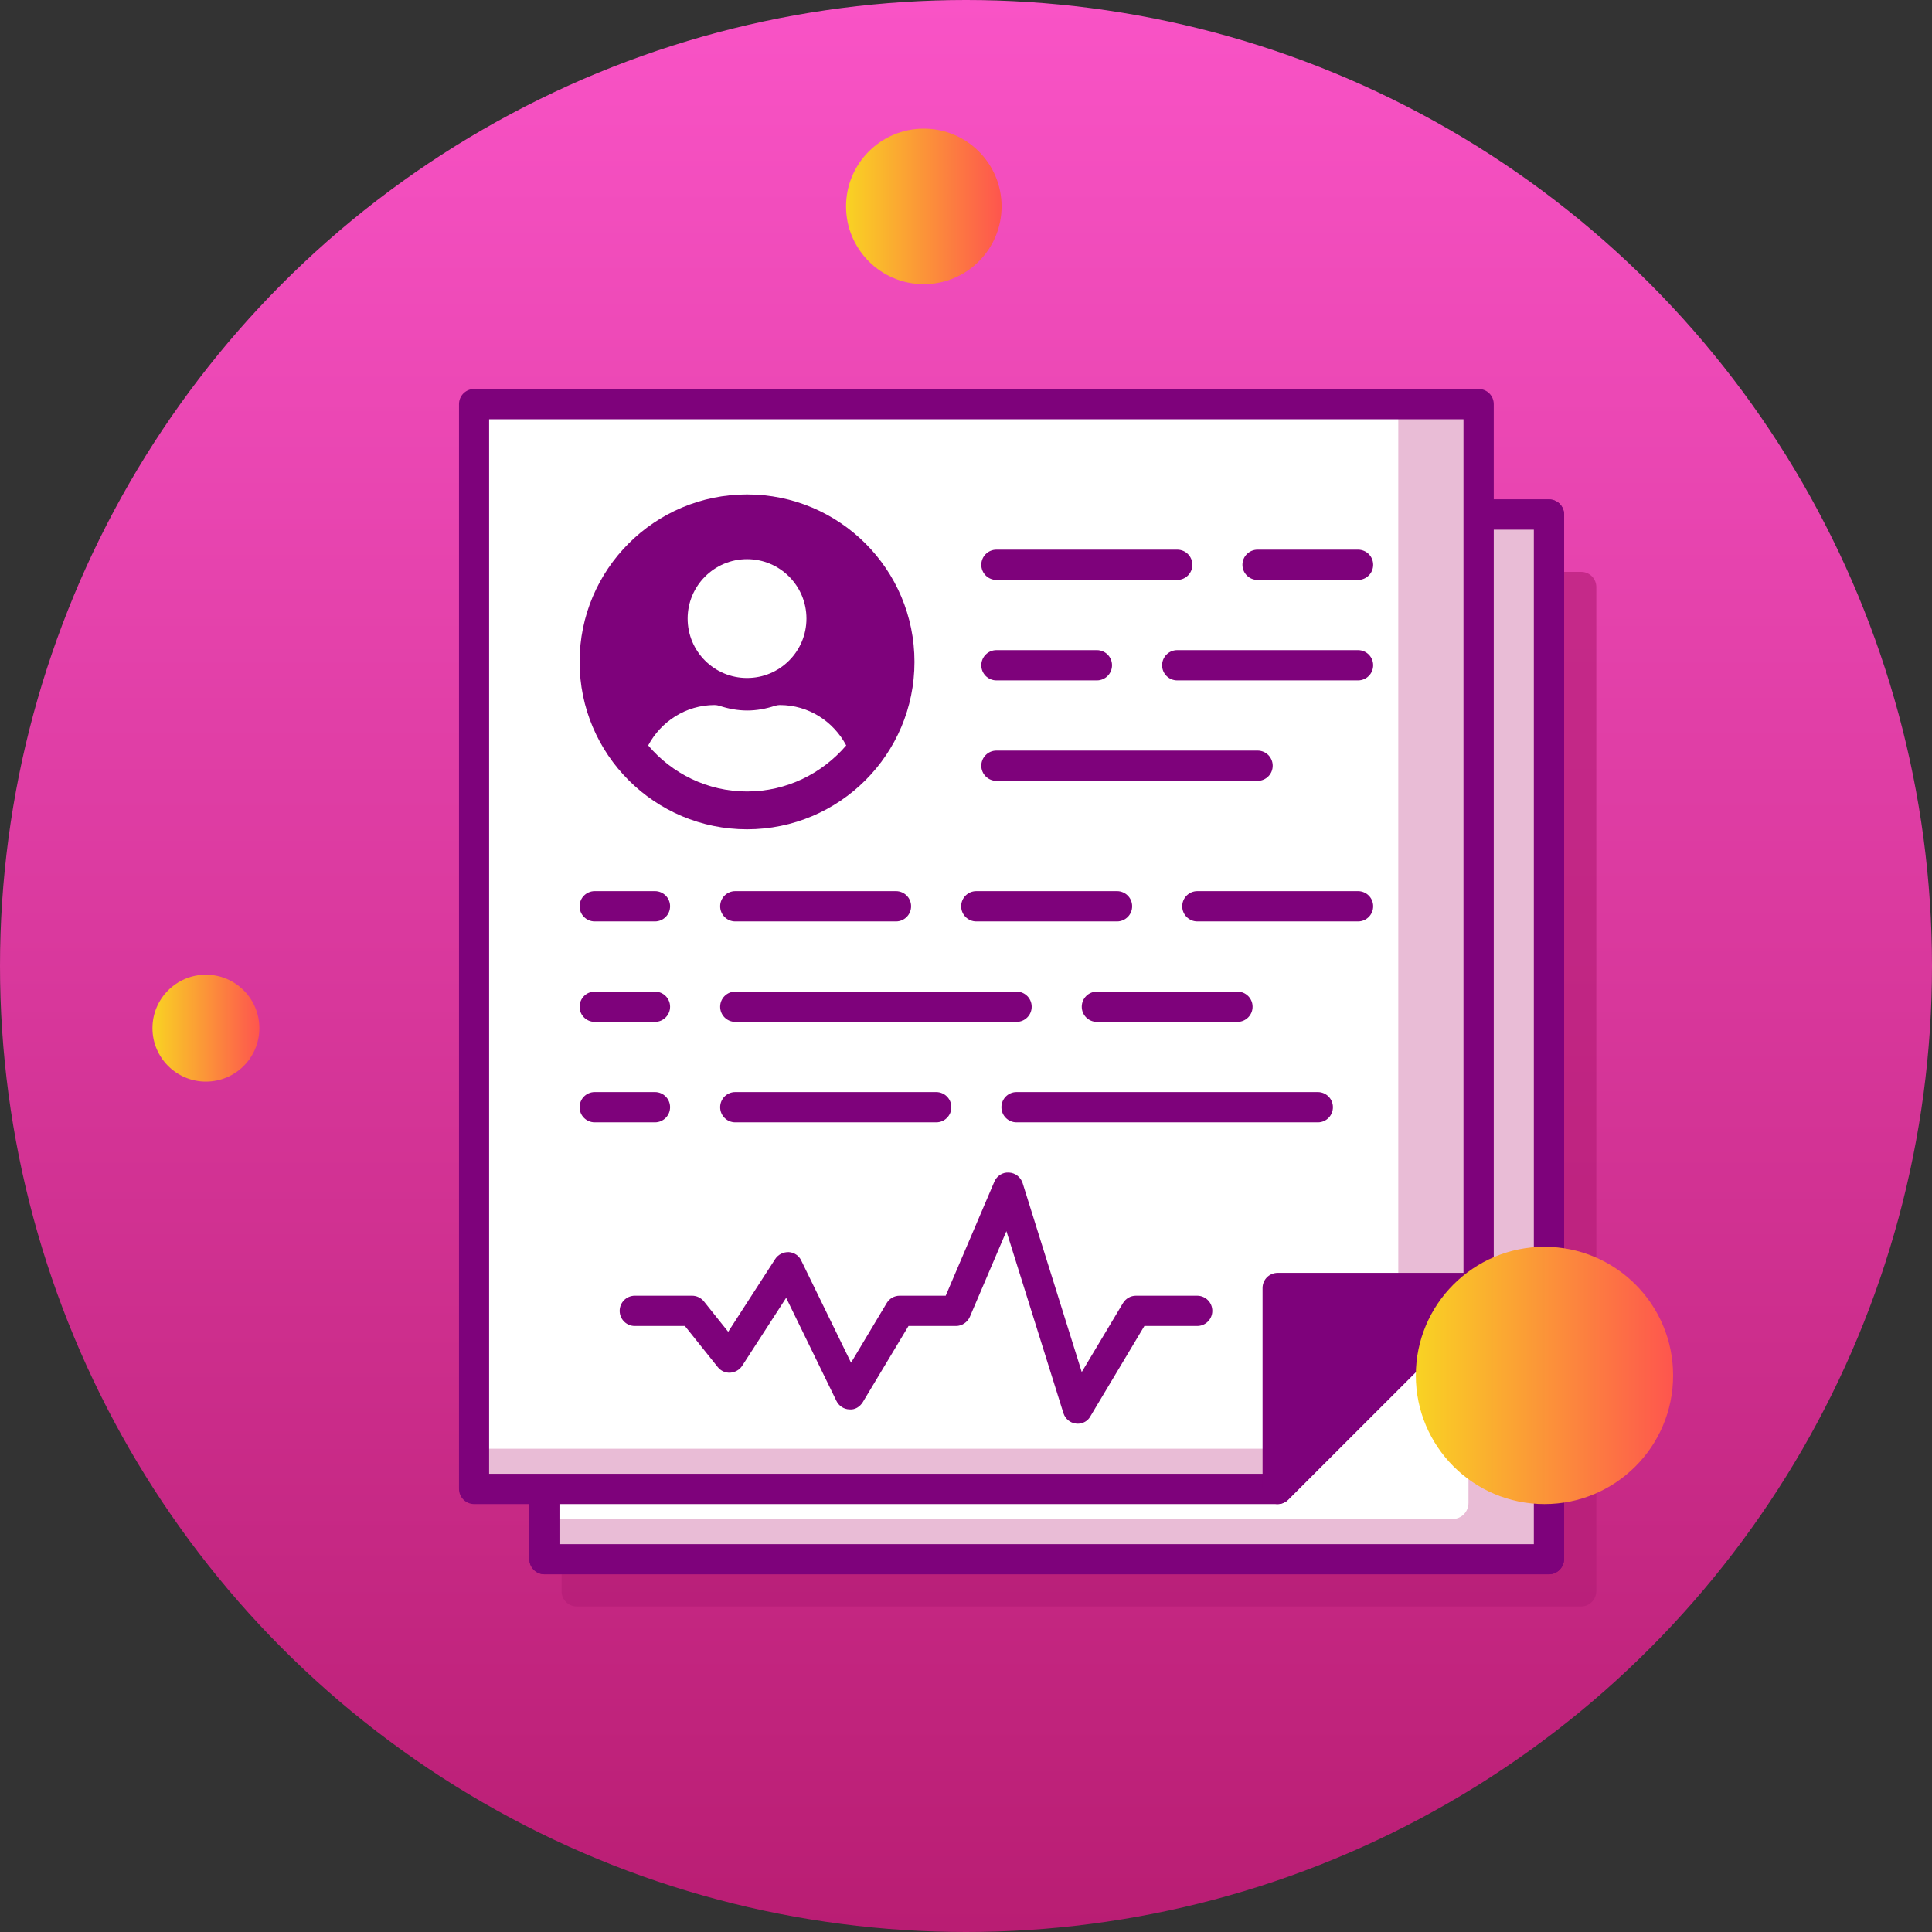 <?xml version="1.0" encoding="utf-8"?>
<!-- Generator: Adobe Illustrator 24.2.3, SVG Export Plug-In . SVG Version: 6.00 Build 0)  -->
<svg version="1.1" id="Layer_1" xmlns="http://www.w3.org/2000/svg" xmlns:xlink="http://www.w3.org/1999/xlink" x="0px" y="0px"
	 viewBox="0 0 120 120" style="enable-background:new 0 0 120 120;" xml:space="preserve">
<rect x="0" y="0" width="120" height="120" fill="#333333" stroke="none"/>
<style type="text/css">
	.st0{fill:url(#SVGID_1_);}
	.st1{opacity:0.65;fill:#B41D76;}
	.st2{fill:#DDD5D9;}
	.st3{fill:#FFFFFF;}
	.st4{fill:#7E027B;}
	.st5{fill:#E9BCD6;}
	.st6{opacity:0.2;fill:#DDD5D9;}
	.st7{fill:url(#SVGID_2_);}
	.st8{fill:url(#SVGID_3_);}
	.st9{fill:url(#SVGID_4_);}
</style>
<g>
	<g>
		<linearGradient id="SVGID_1_" gradientUnits="userSpaceOnUse" x1="60" y1="120" x2="60" y2="-9.094947e-13">
			<stop  offset="0" style="stop-color:#B91D73"/>
			<stop  offset="1" style="stop-color:#F953C6"/>
		</linearGradient>
		<circle class="st0" cx="60" cy="60" r="60"/>
		<path class="st1" d="M98.21,99.78H35.82c-0.52,0-0.94-0.42-0.94-0.94V36.46c0-0.52,0.42-0.94,0.94-0.94h62.39
			c0.52,0,0.94,0.42,0.94,0.94v62.39C99.14,99.36,98.72,99.78,98.21,99.78z"/>
		<g>
			<rect x="33.82" y="31.96" class="st2" width="62.39" height="64.88"/>
			<g>
				<path class="st3" d="M90.21,94.35h-56.4V31.96h57.4v61.39C91.21,93.9,90.77,94.35,90.21,94.35z"/>
			</g>
			<g>
				<path class="st4" d="M96.21,97.78H33.82c-0.52,0-0.94-0.42-0.94-0.94V31.96c0-0.52,0.42-0.94,0.94-0.94h62.39
					c0.52,0,0.94,0.42,0.94,0.94v64.88C97.14,97.36,96.72,97.78,96.21,97.78z M34.75,95.91h60.52V32.9H34.75V95.91z"/>
			</g>
			<rect x="33.82" y="31.96" class="st5" width="62.39" height="64.88"/>
			<g>
				<path class="st3" d="M90.21,94.35h-56.4V31.96h57.4v61.39C91.21,93.9,90.77,94.35,90.21,94.35z"/>
			</g>
			<g>
				<path class="st4" d="M96.21,97.78H33.82c-0.52,0-0.94-0.42-0.94-0.94V31.96c0-0.52,0.42-0.94,0.94-0.94h62.39
					c0.52,0,0.94,0.42,0.94,0.94v64.88C97.14,97.36,96.72,97.78,96.21,97.78z M34.75,95.91h60.52V32.9H34.75V95.91z"/>
			</g>
		</g>
		<g>
			<g>
				<path class="st5" d="M79.99,92.48H29.45V25.1h62.39v55.37C89.4,82.91,82.42,90.04,79.99,92.48z"/>
			</g>
			<g>
				<path class="st3" d="M82.48,89.98H29.45V25.1h57.4V80l3.83,0.62l-3.83,4.95C85.87,86.55,83.45,89.01,82.48,89.98z"/>
			</g>
			<g>
				<path class="st4" d="M79.36,93.42H29.45c-0.52,0-0.94-0.42-0.94-0.94V25.1c0-0.52,0.42-0.94,0.94-0.94h62.39
					c0.52,0,0.94,0.42,0.94,0.94V80c0,0.25-0.1,0.49-0.27,0.66L80.02,93.14C79.85,93.32,79.61,93.42,79.36,93.42z M30.38,91.54
					h48.59L90.9,79.61V26.04H30.38V91.54z"/>
			</g>
			<g>
				<polygon class="st6" points="79.36,92.8 91.84,80.32 79.36,80.32 				"/>
			</g>
			<g>
				<polygon class="st3" points="79.36,92.48 85.6,80 79.36,80 				"/>
			</g>
			<g>
				<path class="st4" d="M79.36,93.42c-0.12,0-0.24-0.02-0.36-0.07c-0.35-0.14-0.58-0.49-0.58-0.87V80c0-0.52,0.42-0.94,0.94-0.94
					h12.48c0.38,0,0.72,0.23,0.86,0.58c0.14,0.35,0.06,0.75-0.2,1.02L80.02,93.14C79.84,93.32,79.6,93.42,79.36,93.42z"/>
			</g>
			<g>
				<path class="st4" d="M84.35,36.02h-6.24c-0.52,0-0.94-0.42-0.94-0.94c0-0.52,0.42-0.94,0.94-0.94h6.24
					c0.52,0,0.94,0.42,0.94,0.94C85.29,35.6,84.87,36.02,84.35,36.02z"/>
			</g>
			<g>
				<path class="st4" d="M73.12,36.02H61.89c-0.52,0-0.94-0.42-0.94-0.94c0-0.52,0.42-0.94,0.94-0.94h11.23
					c0.52,0,0.94,0.42,0.94,0.94C74.06,35.6,73.64,36.02,73.12,36.02z"/>
			</g>
			<g>
				<path class="st4" d="M84.35,42.26H73.12c-0.52,0-0.94-0.42-0.94-0.94c0-0.52,0.42-0.94,0.94-0.94h11.23
					c0.52,0,0.94,0.42,0.94,0.94C85.29,41.84,84.87,42.26,84.35,42.26z"/>
			</g>
			<g>
				<path class="st4" d="M68.13,42.26h-6.24c-0.52,0-0.94-0.42-0.94-0.94c0-0.52,0.42-0.94,0.94-0.94h6.24
					c0.52,0,0.94,0.42,0.94,0.94C69.07,41.84,68.65,42.26,68.13,42.26z"/>
			</g>
			<g>
				<path class="st4" d="M78.11,48.5H61.89c-0.52,0-0.94-0.42-0.94-0.94c0-0.52,0.42-0.94,0.94-0.94h16.22
					c0.52,0,0.94,0.42,0.94,0.94C79.05,48.08,78.63,48.5,78.11,48.5z"/>
			</g>
			<g>
				<path class="st4" d="M66.94,88.43c-0.04,0-0.07,0-0.11-0.01c-0.37-0.04-0.67-0.3-0.78-0.65l-3.54-11.3l-2.27,5.32
					c-0.15,0.34-0.49,0.57-0.86,0.57h-2.95l-2.84,4.73c-0.18,0.29-0.49,0.49-0.84,0.45c-0.34-0.01-0.65-0.22-0.8-0.53l-3.12-6.4
					l-2.73,4.22c-0.16,0.25-0.44,0.41-0.74,0.43c-0.3,0.02-0.59-0.11-0.78-0.35l-2.04-2.55h-3.11c-0.52,0-0.94-0.42-0.94-0.94
					c0-0.52,0.42-0.94,0.94-0.94h3.56c0.28,0,0.55,0.13,0.73,0.35l1.51,1.89l2.92-4.52c0.18-0.28,0.51-0.44,0.84-0.43
					c0.34,0.02,0.64,0.22,0.78,0.53l3.09,6.34l2.22-3.71c0.17-0.28,0.47-0.45,0.8-0.45h2.86l3.02-7.08c0.15-0.36,0.51-0.6,0.91-0.57
					c0.39,0.02,0.73,0.28,0.85,0.66l3.67,11.73l2.56-4.28c0.17-0.28,0.47-0.46,0.8-0.46h3.81c0.52,0,0.94,0.42,0.94,0.94
					c0,0.52-0.42,0.94-0.94,0.94h-3.28l-3.36,5.62C67.57,88.26,67.26,88.43,66.94,88.43z"/>
			</g>
			<g>
				<path class="st4" d="M84.35,57.23h-9.98c-0.52,0-0.94-0.42-0.94-0.94c0-0.52,0.42-0.94,0.94-0.94h9.98
					c0.52,0,0.94,0.42,0.94,0.94C85.29,56.81,84.87,57.23,84.35,57.23z"/>
			</g>
			<g>
				<path class="st4" d="M69.38,57.23h-8.74c-0.52,0-0.94-0.42-0.94-0.94c0-0.52,0.42-0.94,0.94-0.94h8.74
					c0.52,0,0.94,0.42,0.94,0.94C70.32,56.81,69.9,57.23,69.38,57.23z"/>
			</g>
			<g>
				<path class="st4" d="M55.65,57.23h-9.98c-0.52,0-0.94-0.42-0.94-0.94c0-0.52,0.42-0.94,0.94-0.94h9.98
					c0.52,0,0.94,0.42,0.94,0.94C56.59,56.81,56.17,57.23,55.65,57.23z"/>
			</g>
			<g>
				<path class="st4" d="M40.68,57.23h-3.74c-0.52,0-0.94-0.42-0.94-0.94c0-0.52,0.42-0.94,0.94-0.94h3.74
					c0.52,0,0.94,0.42,0.94,0.94C41.62,56.81,41.2,57.23,40.68,57.23z"/>
			</g>
			<g>
				<path class="st4" d="M76.86,63.47h-8.73c-0.52,0-0.94-0.42-0.94-0.94c0-0.52,0.42-0.94,0.94-0.94h8.73
					c0.52,0,0.94,0.42,0.94,0.94C77.8,63.05,77.38,63.47,76.86,63.47z"/>
			</g>
			<g>
				<path class="st4" d="M63.14,63.47H45.67c-0.52,0-0.94-0.42-0.94-0.94c0-0.52,0.42-0.94,0.94-0.94h17.47
					c0.52,0,0.94,0.42,0.94,0.94C64.08,63.05,63.66,63.47,63.14,63.47z"/>
			</g>
			<g>
				<path class="st4" d="M40.68,63.47h-3.74c-0.52,0-0.94-0.42-0.94-0.94c0-0.52,0.42-0.94,0.94-0.94h3.74
					c0.52,0,0.94,0.42,0.94,0.94C41.62,63.05,41.2,63.47,40.68,63.47z"/>
			</g>
			<g>
				<path class="st4" d="M81.86,69.71H63.14c-0.52,0-0.94-0.42-0.94-0.94c0-0.52,0.42-0.94,0.94-0.94h18.71
					c0.52,0,0.94,0.42,0.94,0.94C82.79,69.29,82.37,69.71,81.86,69.71z"/>
			</g>
			<g>
				<path class="st4" d="M58.15,69.71H45.67c-0.52,0-0.94-0.42-0.94-0.94c0-0.52,0.42-0.94,0.94-0.94h12.48
					c0.52,0,0.94,0.42,0.94,0.94C59.09,69.29,58.67,69.71,58.15,69.71z"/>
			</g>
			<g>
				<path class="st4" d="M40.68,69.71h-3.74c-0.52,0-0.94-0.42-0.94-0.94c0-0.52,0.42-0.94,0.94-0.94h3.74
					c0.52,0,0.94,0.42,0.94,0.94C41.62,69.29,41.2,69.71,40.68,69.71z"/>
			</g>
			<path class="st4" d="M46.4,30.71c-5.75,0-10.4,4.66-10.4,10.4s4.66,10.4,10.4,10.4s10.4-4.66,10.4-10.4S52.15,30.71,46.4,30.71z
				 M46.4,34.73c2.04,0,3.69,1.65,3.69,3.69c0,2.04-1.65,3.69-3.69,3.69c-2.04,0-3.69-1.65-3.69-3.69
				C42.71,36.39,44.36,34.73,46.4,34.73z M46.4,49.16c-2.46,0-4.67-1.12-6.14-2.86c0.79-1.48,2.33-2.51,4.13-2.51
				c0.1,0,0.2,0.02,0.3,0.05c0.55,0.18,1.12,0.29,1.72,0.29s1.17-0.11,1.72-0.29c0.1-0.03,0.2-0.05,0.3-0.05
				c1.8,0,3.34,1.02,4.13,2.51C51.07,48.04,48.86,49.16,46.4,49.16z"/>
		</g>
	</g>
	<linearGradient id="SVGID_2_" gradientUnits="userSpaceOnUse" x1="9.47" y1="63.86" x2="16.113" y2="63.86">
		<stop  offset="0" style="stop-color:#F9D323"/>
		<stop  offset="1" style="stop-color:#FE554E"/>
	</linearGradient>
	<circle class="st7" cx="12.79" cy="63.86" r="3.32"/>
	<linearGradient id="SVGID_3_" gradientUnits="userSpaceOnUse" x1="52.547" y1="12.82" x2="62.207" y2="12.82">
		<stop  offset="0" style="stop-color:#F9D323"/>
		<stop  offset="1" style="stop-color:#FE554E"/>
	</linearGradient>
	<circle class="st8" cx="57.38" cy="12.82" r="4.83"/>
	<linearGradient id="SVGID_4_" gradientUnits="userSpaceOnUse" x1="87.945" y1="85.426" x2="103.924" y2="85.426">
		<stop  offset="0" style="stop-color:#F9D323"/>
		<stop  offset="1" style="stop-color:#FE554E"/>
	</linearGradient>
	<circle class="st9" cx="95.93" cy="85.43" r="7.99"/>
</g>
</svg>
